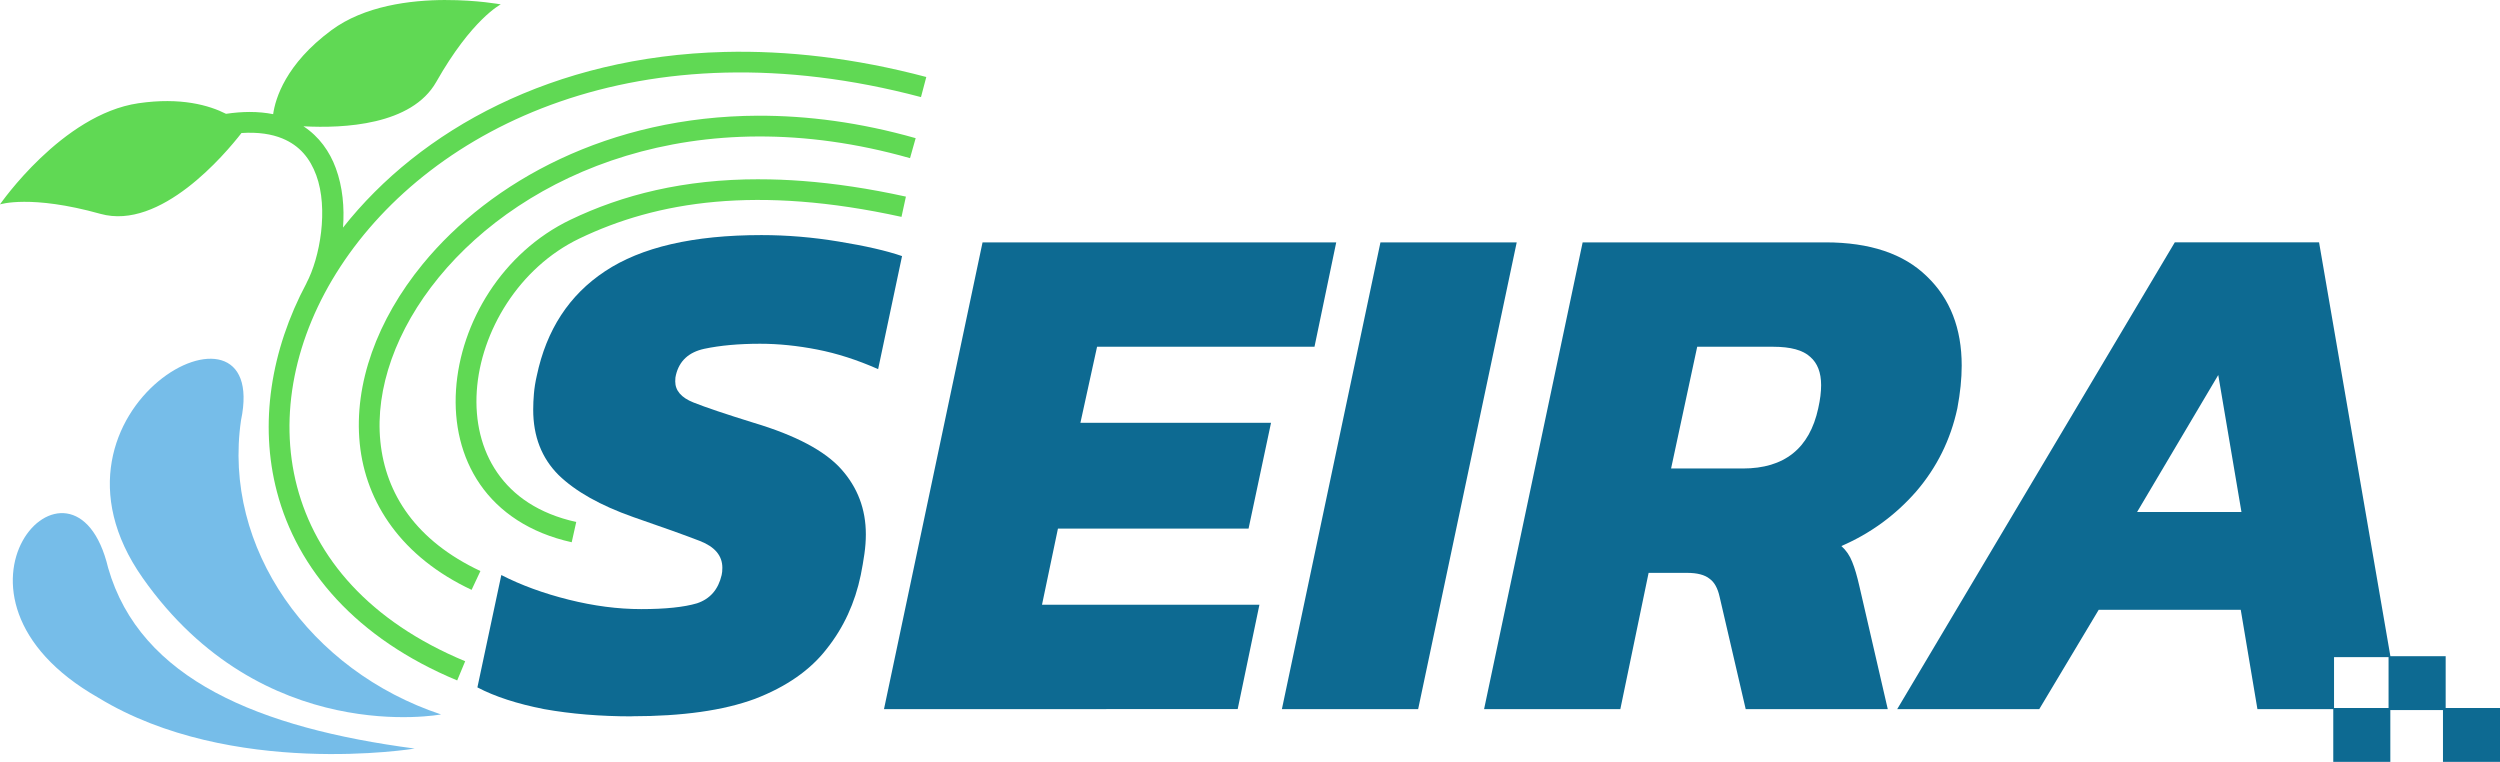 <?xml version="1.0" encoding="UTF-8" standalone="no"?>
<!-- Created with Inkscape (http://www.inkscape.org/) -->

<svg
   width="91.794mm"
   height="27.974mm"
   viewBox="0 0 91.794 27.974"
   version="1.1"
   id="svg10723"
   inkscape:version="1.1.2 (0a00cf5339, 2022-02-04)"
   sodipodi:docname="logo_1_1.svg"
   xmlns:inkscape="http://www.inkscape.org/namespaces/inkscape"
   xmlns:sodipodi="http://sodipodi.sourceforge.net/DTD/sodipodi-0.dtd"
   xmlns="http://www.w3.org/2000/svg"
   xmlns:svg="http://www.w3.org/2000/svg">
  <sodipodi:namedview
     id="namedview10725"
     pagecolor="#ffffff"
     bordercolor="#666666"
     borderopacity="1.0"
     inkscape:pageshadow="2"
     inkscape:pageopacity="0.0"
     inkscape:pagecheckerboard="0"
     inkscape:document-units="mm"
     showgrid="false"
     fit-margin-top="0"
     fit-margin-left="0"
     fit-margin-right="0"
     fit-margin-bottom="0"
     inkscape:zoom="3.0075196"
     inkscape:cx="197.33869"
     inkscape:cy="118.20372"
     inkscape:window-width="2498"
     inkscape:window-height="1016"
     inkscape:window-x="62"
     inkscape:window-y="27"
     inkscape:window-maximized="1"
     inkscape:current-layer="layer1" />
  <defs
     id="defs10720" />
  <g
     inkscape:label="Camada 1"
     inkscape:groupmode="layer"
     id="layer1"
     transform="translate(-51.342,-74.917)">
    <path
       style="font-style:italic;font-weight:bold;font-size:18.667px;line-height:1.25;font-family:Kanit;-inkscape-font-specification:'Kanit, Normal';text-align:center;letter-spacing:0px;word-spacing:0px;text-anchor:middle;fill:#0d6a92;fill-opacity:1;stroke-width:0.763"
       d="m 74.539,101.22 q -1.73,0 -3.22,-0.266 -1.49,-0.293 -2.448,-0.798 l 0.878,-4.125 q 1.091,0.559 2.475,0.905 1.384,0.346 2.661,0.346 1.331,0 2.049,-0.213 0.719,-0.239 0.905,-1.038 0.026,-0.106 0.026,-0.266 0,-0.665 -0.825,-0.985 -0.825,-0.319 -2.448,-0.878 -1.81,-0.639 -2.741,-1.544 -0.931,-0.931 -0.931,-2.395 0,-0.293 0.026,-0.586 0.026,-0.319 0.106,-0.665 0.532,-2.528 2.501,-3.832 1.996,-1.331 5.748,-1.331 1.41,0 2.847,0.239 1.464,0.239 2.315,0.532 l -0.878,4.151 q -1.144,-0.506 -2.235,-0.719 -1.091,-0.213 -2.102,-0.213 -1.171,0 -2.049,0.186 -0.852,0.186 -1.038,0.958 -0.026,0.08 -0.026,0.239 0,0.506 0.665,0.772 0.665,0.266 2.209,0.745 2.315,0.692 3.22,1.703 0.905,1.011 0.905,2.395 0,0.346 -0.053,0.719 -0.053,0.372 -0.133,0.772 -0.319,1.543 -1.251,2.714 -0.905,1.171 -2.635,1.836 -1.73,0.639 -4.524,0.639 z"
       id="path533-2" />
    <path
       style="font-style:italic;font-weight:bold;font-size:18.667px;line-height:1.25;font-family:Kanit;-inkscape-font-specification:'Kanit, Normal';text-align:center;letter-spacing:0px;word-spacing:0px;text-anchor:middle;fill:#0d6a92;fill-opacity:1;stroke-width:0.763"
       d="m 83.8,100.954 3.619,-17.138 h 12.986 l -0.798,3.832 h -7.983 l -0.612,2.794 h 6.999 l -0.825,3.885 h -6.999 l -0.585,2.794 h 7.983 l -0.798,3.832 z"
       id="path535-2" />
    <path
       style="font-style:italic;font-weight:bold;font-size:18.667px;line-height:1.25;font-family:Kanit;-inkscape-font-specification:'Kanit, Normal';text-align:center;letter-spacing:0px;word-spacing:0px;text-anchor:middle;fill:#0d6a92;fill-opacity:1;stroke-width:0.763"
       d="m 98.41,100.954 3.619,-17.138 h 5.003 l -3.619,17.138 z"
       id="path537-4" />
    <path
       id="path539-3"
       style="font-style:italic;font-weight:bold;font-size:18.667px;line-height:1.25;font-family:Kanit;-inkscape-font-specification:'Kanit, Normal';text-align:center;letter-spacing:0px;word-spacing:0px;text-anchor:middle;fill:#0d6a92;fill-opacity:1;stroke-width:0.763"
       d="m 105.834,100.954 3.619,-17.138 h 8.915 q 2.448,0 3.726,1.251 1.277,1.224 1.277,3.273 0,0.719 -0.16,1.57 -0.372,1.73 -1.517,3.06 -1.144,1.304 -2.741,1.996 0.266,0.239 0.399,0.586 0.133,0.319 0.266,0.905 l 1.038,4.497 h -5.216 l -0.958,-4.125 q -0.106,-0.479 -0.372,-0.665 -0.266,-0.213 -0.825,-0.213 h -1.41 l -1.038,5.003 z m 6.866,-8.835 h 2.635 q 2.289,0 2.768,-2.209 0.053,-0.239 0.08,-0.452 0.026,-0.213 0.026,-0.399 0,-0.692 -0.399,-1.038 -0.399,-0.372 -1.357,-0.372 h -2.794 z" />
    <path
       id="path541-4"
       style="font-style:italic;font-weight:bold;font-size:18.667px;line-height:1.25;font-family:Kanit;-inkscape-font-specification:'Kanit, Normal';text-align:center;letter-spacing:0px;word-spacing:0px;text-anchor:middle;fill:#0d6a92;fill-opacity:1;stroke-width:0.763"
       d="m 131.195,83.816 -10.192,17.138 h 5.216 l 2.182,-3.646 h 5.216 l 0.612,3.646 h 2.785 v 1.937 h 2.095 v -1.902 h 1.933 v 1.902 h 2.095 v -1.977 h -1.996 v -1.902 h -2.03 l -2.619,-15.197 z m 1.596,4.87 0.852,5.03 h -3.832 z m 4.251,10.36 h 2.002 v 1.868 h -2.002 z" />
    <path
       id="path3300"
       style="color:#000000;fill:#60d954;-inkscape-stroke:none"
       d="m 67.707,74.917 c -1.31,0.002 -2.99,0.215 -4.2,1.112 -1.675,1.242 -2.053,2.501 -2.136,3.08 -0.266,-0.053 -0.553,-0.081 -0.862,-0.081 -0.272,2.9e-4 -0.561,0.023 -0.868,0.068 -0.618,-0.313 -1.658,-0.615 -3.217,-0.388 -2.804,0.41 -5.083,3.714 -5.083,3.714 0,0 1.128,-0.368 3.688,0.347 2.21,0.617 4.574,-2.188 5.18,-2.968 0.62,-0.04 1.113,0.041 1.498,0.199 0.643,0.264 1.023,0.74 1.248,1.354 0.451,1.229 0.141,3.016 -0.363,3.963 l 0.002,0.001 c -1.313,2.462 -1.737,5.164 -1.084,7.655 0.745,2.843 2.902,5.382 6.619,6.928 l 0.293,-0.705 c -3.542,-1.473 -5.491,-3.812 -6.174,-6.416 -0.682,-2.604 -0.089,-5.501 1.592,-8.072 3.361,-5.142 11.048,-8.948 21.318,-6.226 l 0.195,-0.738 c -2.633,-0.698 -5.112,-0.977 -7.404,-0.92 -6.294,0.158 -11.183,2.862 -14.013,6.45 0.057,-0.734 -0.011,-1.494 -0.264,-2.182 -0.223,-0.609 -0.612,-1.161 -1.188,-1.538 1.477,0.08 3.976,-0.04 4.876,-1.629 1.31,-2.312 2.369,-2.847 2.369,-2.847 0,0 -0.867,-0.162 -2.023,-0.16 z m 11.469,4.248 c -5.452,0.021 -9.811,2.393 -12.317,5.455 -1.67,2.042 -2.528,4.396 -2.308,6.582 0.219,2.186 1.552,4.173 4.107,5.373 l 0.324,-0.691 c -2.36,-1.108 -3.48,-2.825 -3.674,-4.758 -0.194,-1.932 0.574,-4.106 2.143,-6.023 3.138,-3.835 9.439,-6.61 17.305,-4.379 l 0.207,-0.734 c -2.032,-0.577 -3.97,-0.831 -5.787,-0.824 z m 0.045,2.334 c -2.774,-0.003 -5.029,0.572 -6.934,1.487 -2.497,1.2 -4.04,3.766 -4.201,6.244 -0.081,1.239 0.188,2.466 0.885,3.474 0.696,1.008 1.818,1.781 3.363,2.123 l 0.166,-0.744 c -1.387,-0.308 -2.316,-0.967 -2.9,-1.813 -0.584,-0.846 -0.823,-1.894 -0.752,-2.99 0.143,-2.193 1.548,-4.538 3.769,-5.605 2.854,-1.371 6.528,-1.959 11.826,-0.795 l 0.162,-0.744 c -1.356,-0.298 -2.615,-0.485 -3.789,-0.574 -0.55,-0.042 -1.082,-0.062 -1.596,-0.062 z" />
    <path
       style="fill:#76bde9;fill-opacity:1;stroke:none;stroke-width:0.613px;stroke-linecap:butt;stroke-linejoin:miter;stroke-opacity:1"
       d="m 67.536,101.149 c 0,0 -6.558,1.24 -10.954,-5.01 -4.397,-6.25 4.717,-11.07 3.61,-5.792 -0.686,4.693 2.532,9.204 7.344,10.802 z"
       id="path3312"
       sodipodi:nodetypes="cccc" />
    <path
       style="fill:#76bde9;fill-opacity:1;stroke:none;stroke-width:0.613px;stroke-linecap:butt;stroke-linejoin:miter;stroke-opacity:1"
       d="m 66.565,102.403 c 0,0 -6.729,1.106 -11.606,-1.864 -6.644,-3.775 -0.898,-10.015 0.354,-4.77 1.176,4.103 5.567,5.882 11.252,6.633 z"
       id="path3314"
       sodipodi:nodetypes="cccc" />
  </g>
</svg>
